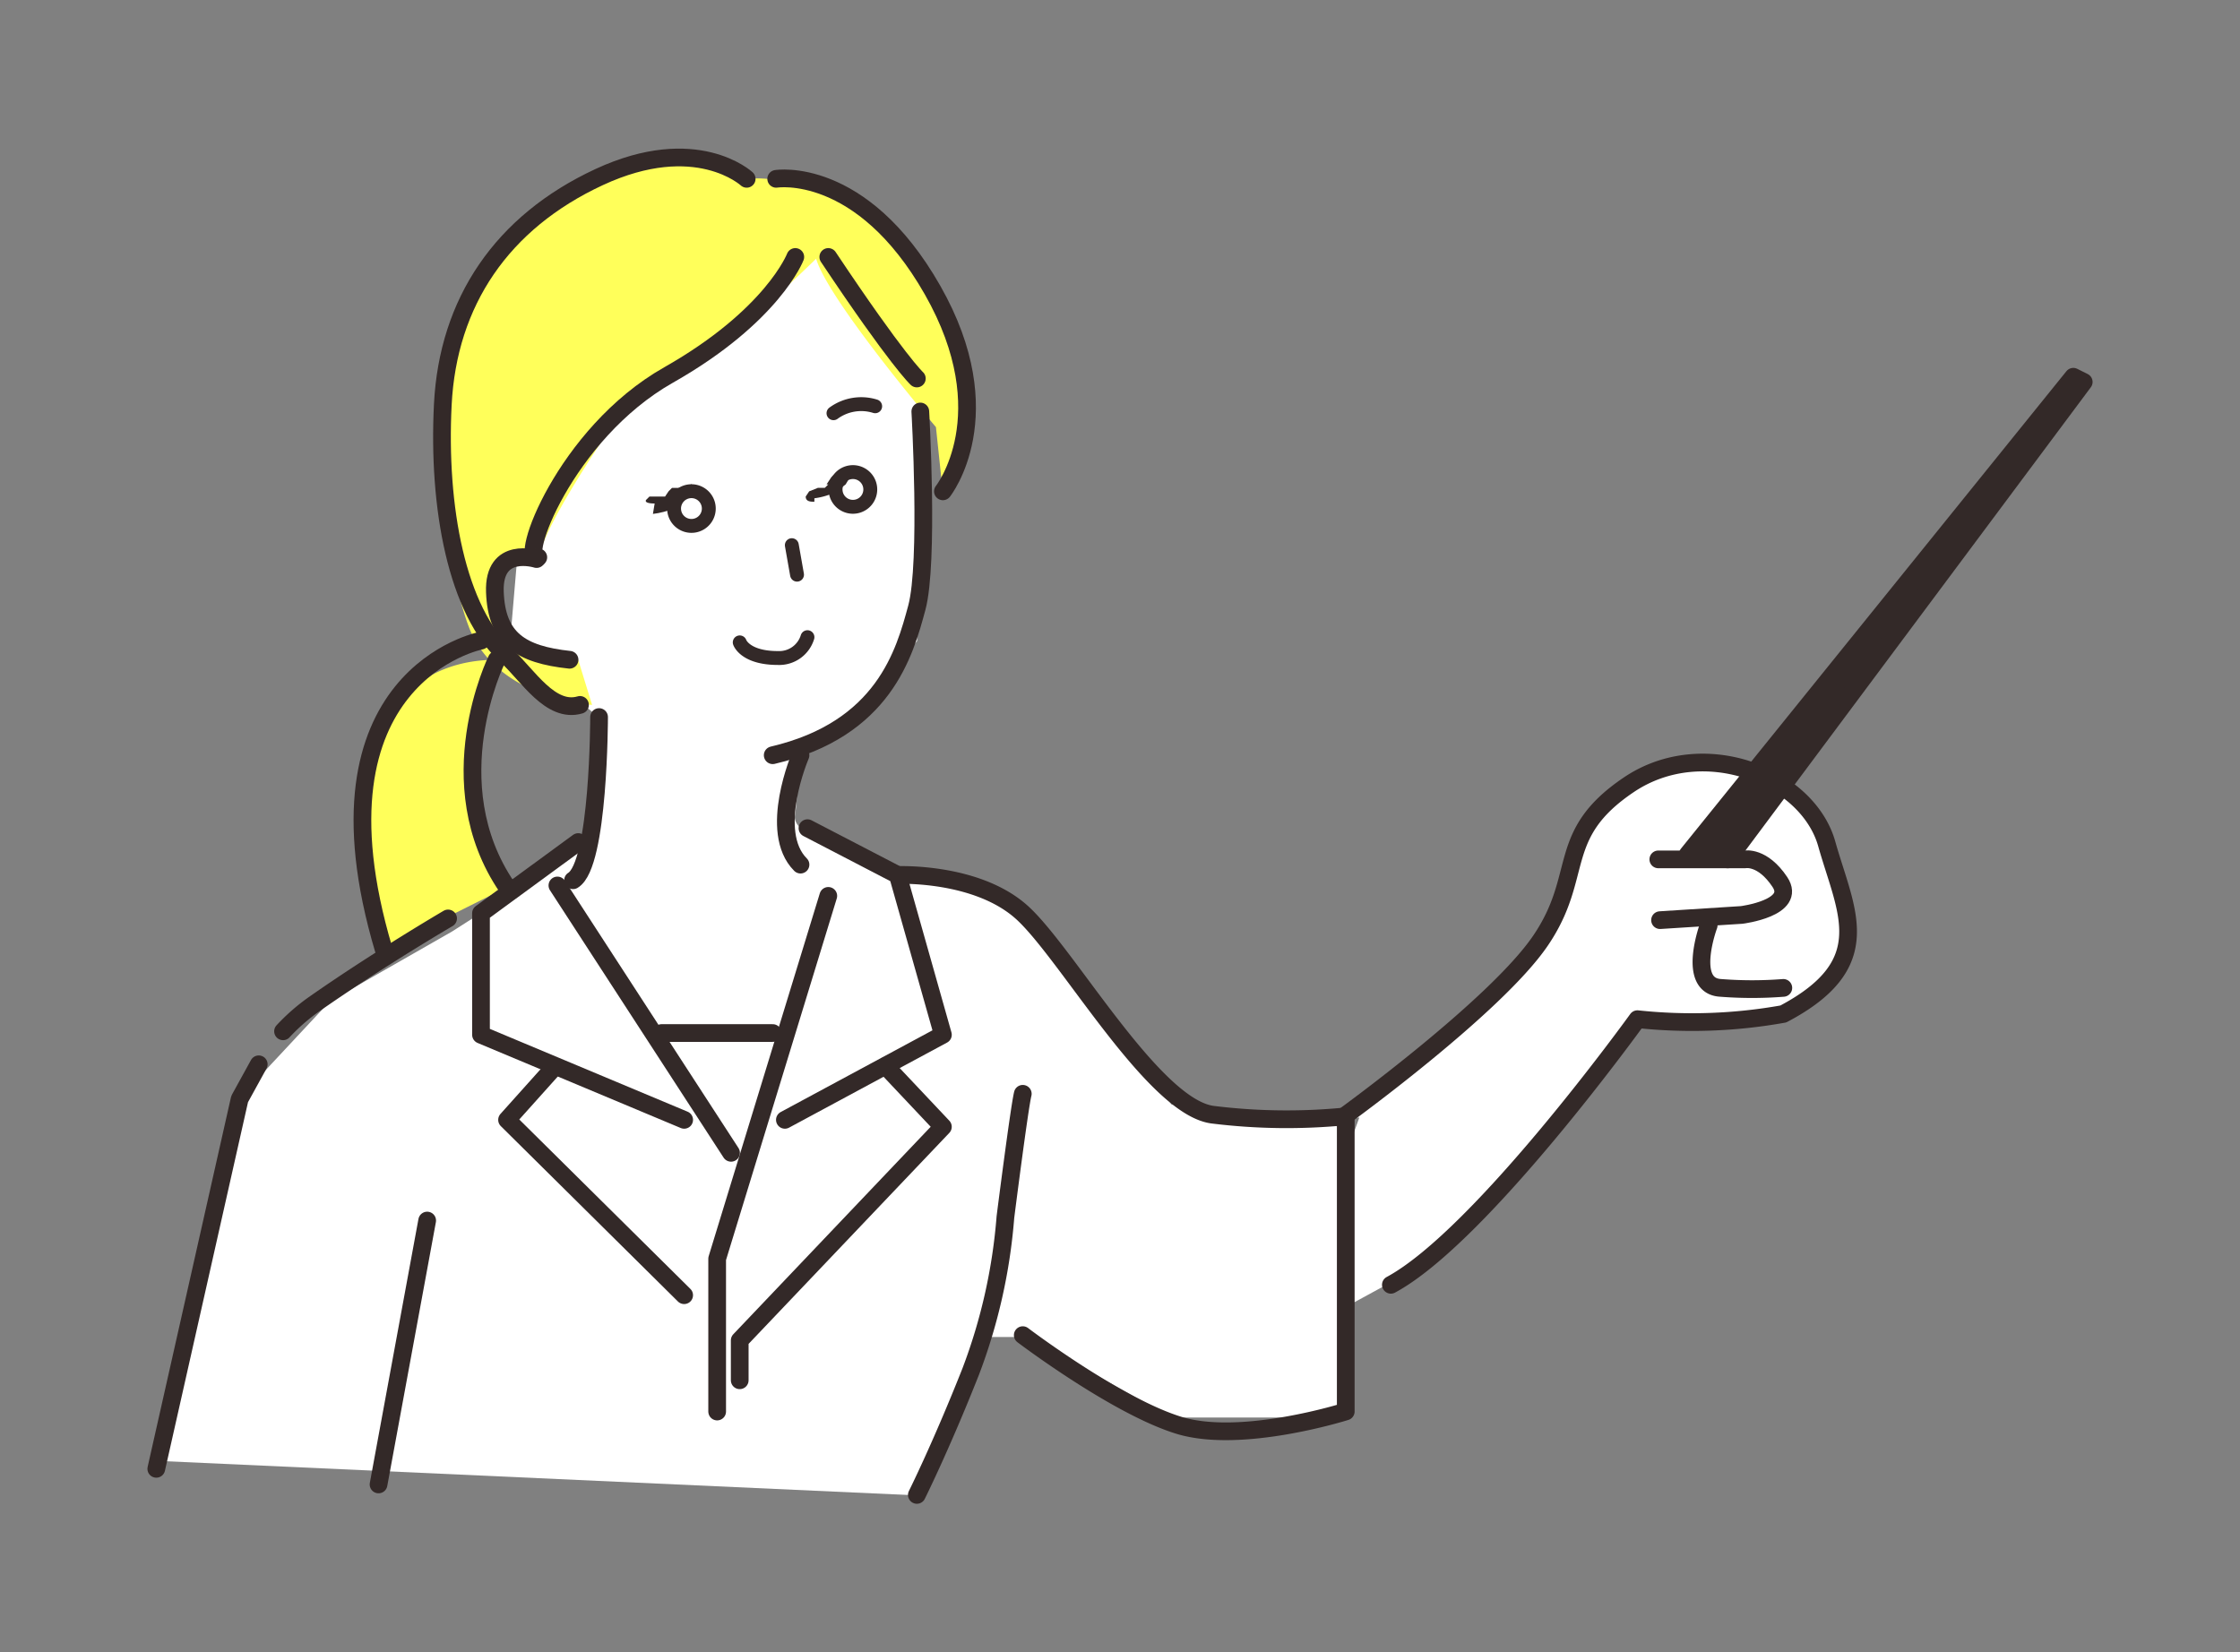 <svg height="123.16" viewBox="0 0 166.957 123.16" width="166.957" xmlns="http://www.w3.org/2000/svg" xmlns:xlink="http://www.w3.org/1999/xlink"><rect x="0" y="0" width="166.957" height="123.16" fill="#808080" stroke="none"/><clipPath id="a"><path d="m0 0h166.957v123.16h-166.957z"/></clipPath><g transform="translate(-103.014 -2319)"><g fill="#fff"><path d="m176.571 2416.606-5.2 13.867-57.2-2.6 7.367-27.733 6.067-6.5 9.1-5.2 10.833-6.933v-9.1l-6.5-5.633 1.733-20.367 19.5-12.134 9.1 12.134v20.367l-4.767 5.633-4.333 2.167a18.867 18.867 0 0 1 0 5.2c-.433 2.167 9.1 4.333 9.1 4.333l5.2 13.867z"/><path d="m1099.667 2384.667s6.333.333 9 3 10.667 13.667 10.667 13.667l12.666 1.666v21.667h-12.667l-10.667-6h-11.333z" transform="translate(-929)"/><path d="m1132 2402.309 14.924-12.309 3.333-8.718s4.1-5.128 7.692-5.641 9.231 4.359 10 5.641 2.051 8.718 2.051 8.718l-4.872 4.615h-11.028l-10.256 13.077-8.205 6.923-8.462 4.615 6.154-16.923" transform="translate(-929)"/></g><g clip-path="url(#a)" transform="translate(103.015 2319)"><path d="m62.783 34.166-.518-4.918s-8.024-9.448-8.93-12.554c0 0-9.966 9.836-14.107 10.872 0 0-6.083 8.542-6.6 11.519a1.812 1.812 0 0 0 -2.33.906c-.777 1.553-.647 4.271 1.035 5.306a16.307 16.307 0 0 0 4.267 1.293l1.035 3.365s-7.118-.388-9.189-5.824-4.137-21.484 2.854-27.955 10.74-9.707 17.858-5.436c0 0 7.765-1.035 13.848 8.413s.777 15.013.777 15.013" fill="#ffff5a" transform="translate(7.494 2.591)"/><path d="m30.909 38s-4.53 11 .777 16.955l-9.319 4.659a21.1 21.1 0 0 1 .518-17.343s1.941-4.271 8.024-4.271" fill="#ffff5a" transform="translate(6.106 11.181)"/><g fill="none" stroke="#332928" stroke-linecap="round" stroke-linejoin="round"><path d="m46.883 47.7 6.73 3.494 3.365 11.906-11.778 6.343" stroke-width="1.32" transform="translate(13.3 14.035)"/><path d="m53.472 61.4 4.271 4.53-15.143 15.919v2.977" stroke-width="1.32" transform="translate(12.534 18.066)"/><path d="m49.583 51.6-8.283 27.05v11.389" stroke-width="1.32" transform="translate(12.152 15.183)"/><path d="m60.695 63c-.259 1.035-1.294 9.189-1.294 9.189a41.416 41.416 0 0 1 -2.588 11.519c-2.201 5.565-4.013 9.192-4.013 9.192" stroke-width="1.32" transform="translate(15.536 18.537)"/><path d="m34.948 48.5-7.248 5.306v9.06l15.143 6.342" stroke-width="1.32" transform="translate(8.15 14.27)"/><path d="m32.565 61.6-3.365 3.753 13.2 13.072" stroke-width="1.32" transform="translate(8.592 18.125)"/><path d="m0 0 12.942 19.931" stroke-width="1.32" transform="translate(41.545 66.006)"/><path d="m3.624 0-3.624 19.672" stroke-width="1.32" transform="translate(28.214 90.985)"/><path d="m16.3 61.313a14.755 14.755 0 0 1 2.2-1.941c4.789-3.366 10.1-6.472 10.1-6.472" stroke-width="1.32" transform="translate(4.796 15.565)"/><path d="m9 91.456 6.212-27.567 1.424-2.589" stroke-width="1.32" transform="translate(2.648 18.037)"/><path d="m31.607 32.233s-3.236-1.033-3.107 2.459 1.941 4.659 5.565 5.048" stroke-width="1.32" transform="translate(8.385 9.442)"/><path d="m44.7 10.308s6.342-1.035 11.648 8.283.777 15.013.777 15.013" stroke-width="1.32" transform="translate(13.152 3.023)"/><path d="m29.709 36.9s-13.331 2.588-7.248 23.037" stroke-width="1.32" transform="translate(6.141 10.857)"/><path d="m29.01 38s-4.53 9.189.777 16.955" stroke-width="1.32" transform="translate(8.006 11.181)"/><path d="m47.7 14.8c5.177 7.765 6.6 9.06 6.6 9.06" stroke-width="1.32" transform="translate(14.035 4.355)"/><path d="m50.237 14.8s-1.683 4.4-9.448 8.8-11.26 14.108-9.707 13.59" stroke-width="1.32" transform="translate(9.039 4.355)"/></g><path d="m37.722 30.11c1.035-.129 2.33-.518 2.718-1.683s0-.129-.129-.259h-1.166l-.259.259-.259.388h-.127c-.129 0-.259.129 0 0h-1.037l-.259.259c-.129.259.518.259.647.259" fill="#332928" transform="translate(10.942 8.2)"/><path d="m41.383 29.337a1.294 1.294 0 1 1 -1.424-1.037 1.294 1.294 0 0 1 1.424 1.037z" fill="none" stroke="#332928" stroke-linecap="round" stroke-linejoin="round" stroke-width="1.035" transform="translate(11.422 8.325)"/><path d="m47.047 29.141a5.177 5.177 0 0 0 1.683-.518l.647-.518.388-.647a.452.452 0 0 0 -.129-.259h-.518a1.035 1.035 0 0 0 -.906.518l-.259.388h.129l-.259.259h-.518l-.647.259-.259.388c0 .388.388.388.647.388" fill="#332928" transform="translate(13.653 8.003)"/><path d="m50.683 28.237a1.294 1.294 0 1 1 -1.424-1.037 1.294 1.294 0 0 1 1.424 1.037z" fill="none" stroke="#332928" stroke-linecap="round" stroke-linejoin="round" stroke-width="1.035" transform="translate(14.158 8.001)"/><path d="m0 0 .388 2.2" fill="none" stroke="#332928" stroke-linecap="round" stroke-linejoin="round" stroke-width="1.035" transform="translate(59.017 40.639)"/><path d="m51.106 23.436a3.494 3.494 0 0 0 -3.106.518" fill="none" stroke="#332928" stroke-linecap="round" stroke-linejoin="round" stroke-width="1.035" transform="translate(14.123 6.849)"/><path d="m8.283 0h-8.283" fill="none" stroke="#332928" stroke-linecap="round" stroke-linejoin="round" stroke-width="1.32" transform="translate(49.31 77.007)"/><path d="m51.7 50.4s5.953-.259 9.319 2.847 9.707 14.366 14.107 15.013a44.78 44.78 0 0 0 9.966.129v22s-7.765 2.459-12.425 1.035-11.648-6.724-11.648-6.724" fill="none" stroke="#332928" stroke-linecap="round" stroke-linejoin="round" stroke-width="1.32" transform="translate(15.212 14.828)"/><path d="m77.4 70.3s11.26-8.154 14.625-13.072 1.035-7.895 6.6-11.648 13.331-.647 14.754 4.4 3.883 8.93-3.236 12.684a38.439 38.439 0 0 1 -10.872.388s-11.648 16.178-18.378 19.8" fill="none" stroke="#332928" stroke-linecap="round" stroke-linejoin="round" stroke-width="1.32" transform="translate(22.774 12.922)"/><path d="m95.5 49.5h6.471s1.294-.259 2.588 1.683-2.847 2.459-2.847 2.459l-6.083.388" fill="none" stroke="#332928" stroke-linecap="round" stroke-linejoin="round" stroke-width="1.32" transform="translate(28.1 14.562)"/><path d="m98.522 53.3s-1.683 4.53.906 4.659a30.026 30.026 0 0 0 4.659 0" fill="none" stroke="#332928" stroke-linecap="round" stroke-linejoin="round" stroke-width="1.32" transform="translate(28.831 15.683)"/><path d="m97.2 57.292 28.732-35.592.777.388-26.532 35.592z" fill="#332928" transform="translate(28.6 6.385)"/><path d="m97.2 57.292 28.732-35.592.777.388-26.532 35.592z" fill="none" stroke="#332928" stroke-linecap="round" stroke-linejoin="round" stroke-width="1.32" transform="translate(28.6 6.385)"/><path d="m55.5 23.7s.647 11.26-.259 14.625-2.459 9.06-10.742 11" fill="none" stroke="#332928" stroke-linecap="round" stroke-linejoin="round" stroke-width="1.32" transform="translate(13.094 6.973)"/><path d="m34.941 41.3s0 11-1.941 12.166" fill="none" stroke="#332928" stroke-linecap="round" stroke-linejoin="round" stroke-width="1.32" transform="translate(9.71 12.152)"/><path d="m48.163 10.662s-3.753-3.494-11-.129-11.263 9.318-11.649 16.954 1.035 15.4 4.789 18.766c1.553 1.424 3.236 4.271 5.436 3.624" fill="none" stroke="#332928" stroke-linecap="round" stroke-linejoin="round" stroke-width="1.32" transform="translate(7.489 2.669)"/><path d="m47.648 36.7a2.2 2.2 0 0 1 -2.2 1.553c-2.459 0-2.847-1.165-2.847-1.165" fill="none" stroke="#332928" stroke-linecap="round" stroke-linejoin="round" stroke-width="1.035" transform="translate(12.534 10.798)"/><path d="m46.348 43.5s-2.459 5.695 0 8.154" fill="none" stroke="#332928" stroke-linecap="round" stroke-linejoin="round" stroke-width="1.32" transform="translate(13.316 12.799)"/></g></g></svg>